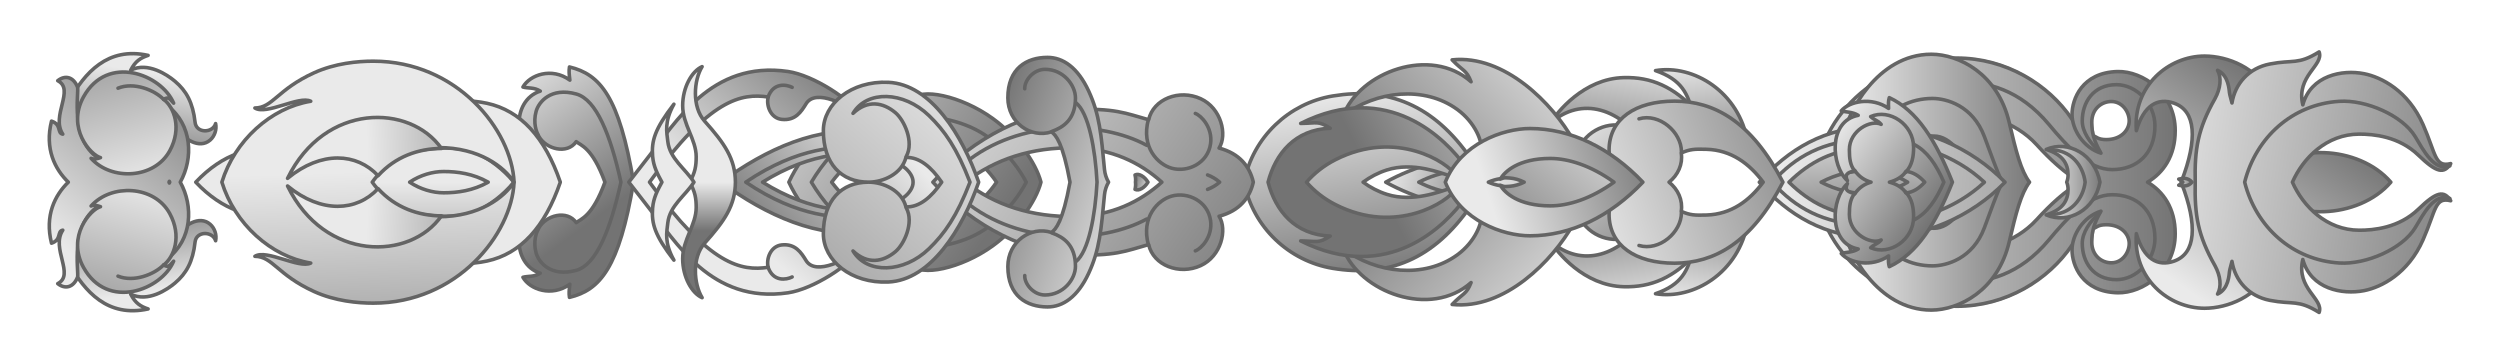 <?xml version="1.0" encoding="utf-8"?>

<!DOCTYPE svg PUBLIC "-//W3C//DTD SVG 1.1//EN" "http://www.w3.org/Graphics/SVG/1.1/DTD/svg11.dtd">
<svg version="1.1" id="Layer_1" xmlns="http://www.w3.org/2000/svg" xmlns:xlink="http://www.w3.org/1999/xlink" x="0px" y="0px"
	 viewBox="0 0 2665.096 388.389" enable-background="new 0 0 2665.096 388.389" xml:space="preserve">
<g id="layer1" transform="translate(0,-28.362)">
	<g id="g5811" transform="translate(1215.811,39.525)">
		<linearGradient id="SVGID_1_" gradientUnits="userSpaceOnUse" x1="713.003" y1="183.031" x2="1107.416" y2="183.031">
			<stop  offset="0" style="stop-color:#EAEAEA"/>
			<stop  offset="1" style="stop-color:#737373"/>
		</linearGradient>
		<path fill="url(#SVGID_1_)" d="M1074.079,183.031c15.72-9.126,28.175-26.032,28.175-54.864c0-41.243-34.564-62.646-59.68-62.646
			c-35.36,0-48.823,25.508-48.823,45.11c0,29.241,27.465,36.346,27.465,36.346s-5.843-15.889-5.843-32.06
			c0-14.897,11.14-17.645,19.556-17.645c8.331,0,18.083,9.502,18.083,18.546c0,14.451-10.065,21.404-22.742,21.404
			c-19.685,0-43.141-29.395-55.857-44.145c-9.184-10.653-46.511-43.09-98.028-43.09c-92.316,0-144.253,58.944-158.221,133.045
			c13.967,74.101,65.905,133.045,158.221,133.045c51.517,0,88.844-32.437,98.028-43.09c12.716-14.75,36.173-44.145,55.857-44.145
			c12.677,0,22.742,6.952,22.742,21.404c0,9.045-9.751,18.546-18.083,18.546c-8.416,0-19.556-2.748-19.556-17.645
			c0-16.171,5.843-32.06,5.843-32.06s-27.465,7.105-27.465,36.346c0,19.602,13.464,45.11,48.823,45.11
			c25.116,0,59.68-21.403,59.68-62.646C1102.254,209.063,1089.8,192.157,1074.079,183.031z M722.522,183.031
			c18.865-9.063,62.473-14.524,78.031-23.532c10.11-13.732,28.811-49.306,81.065-48.405l0,0
			c28.83-0.901,55.684,13.514,78.207,36.037c13.486,13.486,27.51,27.202,43.727,35.9c-16.217,8.698-30.242,22.414-43.727,35.9
			c-22.523,22.523-49.378,36.938-78.207,36.037l0,0c-52.254,0.901-70.955-34.672-81.065-48.405
			C784.995,197.556,741.387,192.094,722.522,183.031z"/>
		<path fill="none" stroke="#646464" stroke-width="3.822" stroke-linecap="round" stroke-linejoin="round" d="M1016.112,232.454
			c3.153-1.351,4.922-4.054,13.514-4.054c14.865,0,23.424,9.009,24.325,18.469c0.901,9.46-6.307,22.137-19,22.137
			c-10.193,0-20.868-7.581-20.868-22.297c0-10.662,2.135-19.322,9.82-32.772c-18.893,5.92-30.842,25.391-30.842,41.317
			s10.467,44.807,48.68,45.681c26.631,0.609,61.312-22.835,61.312-62.934c0-27.172-12.753-45.052-29.507-54.97
			c16.754-9.917,29.507-27.798,29.507-54.97c0-40.099-34.68-63.544-61.312-62.934c-38.213,0.874-48.68,29.755-48.68,45.681
			s11.949,35.398,30.842,41.317c-7.684-13.45-9.82-22.11-9.82-32.772c0-14.716,10.675-22.297,20.868-22.297
			c12.694,0,19.901,12.677,19,22.137c-0.901,9.46-9.46,18.469-24.325,18.469c-8.592,0-10.361-2.703-13.514-4.054"/>
		<path fill="none" stroke="#646464" stroke-width="3.822" stroke-linecap="round" stroke-linejoin="round" d="M721.354,183.031
			c23.767-9.966,40.458-12.128,79.887-23.746c20.721-34.686,51.353-48.65,77.48-48.65c19.82,0,53.155,6.757,76.579,32.433
			c14.296,15.671,30.308,30.661,46.876,39.963c-16.568,9.303-32.58,24.292-46.876,39.963
			c-23.424,25.676-56.758,32.433-76.579,32.433c-26.127,0-56.758-13.964-77.48-48.65
			C761.812,195.159,745.121,192.998,721.354,183.031z"/>
		<path id="path5817" fill="none" stroke="#646464" stroke-width="3.822" stroke-linecap="round" stroke-linejoin="round" d="
			M993.138,116.04c-25.226-37.388-70.723-65.317-122.976-65.317c-66.297,0-142.394,44.546-152.1,132.308
			c9.706,87.762,85.803,132.308,152.1,132.308c52.254,0,97.75-27.929,122.976-65.317"/>
		<path id="path5819" fill="none" stroke="#646464" stroke-width="3.822" stroke-linecap="round" stroke-linejoin="round" d="
			M1022.418,150.276c-10.361-9.01-18.469-21.172-18.469-32.434c0-19.82,11.712-38.74,36.487-38.74
			c21.622,0,40.992,20.722,40.992,43.695c0,30.631-19.82,46.848-45.497,46.848s-48.407-25.21-67.383-47.981
			c-31.532-37.839-66.405-45.715-96.135-45.715c-47.299,0-105.859,29.28-130.634,99.102"/>
		<path id="path5819_1_" fill="none" stroke="#646464" stroke-width="3.822" stroke-linecap="round" stroke-linejoin="round" d="
			M1022.418,215.787c-10.361,9.01-18.469,21.172-18.469,32.434c0,19.82,11.712,38.74,36.487,38.74
			c21.622,0,40.992-20.722,40.992-43.695c0-30.631-19.82-46.848-45.497-46.848s-48.407,25.21-67.383,47.981
			c-31.532,37.839-66.405,45.715-96.135,45.715c-47.299,0-105.859-29.28-130.634-99.102"/>
	</g>
	<g id="g5821" transform="translate(1143.811,63.525)">
		<linearGradient id="SVGID_2_" gradientUnits="userSpaceOnUse" x1="825.914" y1="159.031" x2="1033.849" y2="159.031">
			<stop  offset="0" style="stop-color:#EAEAEA"/>
			<stop  offset="1" style="stop-color:#737373"/>
		</linearGradient>
		<path fill="url(#SVGID_2_)" stroke="#646464" stroke-width="3.822" stroke-linecap="round" stroke-linejoin="round" d="
			M961.227,159.031c-2.962-6.041-5.941-12.501-9.049-19.373c-8.61-19.041-25.863-36.346-44.782-27.337
			c-20.194-6.917-60.407-8.319-85.935-2.548l0,0c3.649-23.206,35.529-87.1,93.67-87.1c28.844,0,70.736,20.367,82.994,72.839
			c7.131,30.524,12.599,51.697,21.617,63.519c-9.018,11.822-14.486,32.995-21.617,63.519
			c-12.258,52.472-54.151,72.839-82.994,72.839c-58.14,0-90.021-63.894-93.67-87.1l0,0c25.527,5.771,65.741,4.369,85.935-2.548
			c18.919,9.01,36.172-8.296,44.782-27.337C955.286,171.533,958.264,165.073,961.227,159.031z"/>
		<linearGradient id="path5823_1_" gradientUnits="userSpaceOnUse" x1="1038.79" y1="159.031" x2="1098.917" y2="159.031">
			<stop  offset="0" style="stop-color:#EAEAEA"/>
			<stop  offset="1" style="stop-color:#737373"/>
		</linearGradient>
		
			<path id="path5823" fill="url(#path5823_1_)" stroke="#646464" stroke-width="3.822" stroke-linecap="round" stroke-linejoin="round" d="
			M1059.37,159.031c0.952-2.305,1.465-4.886,1.465-7.661c0-12.037-5.711-21.756-23.333-27.228
			c23.633-10.259,51.827,5.247,57.335,34.889c-5.508,29.642-33.703,45.148-57.335,34.889c17.623-5.471,23.333-15.191,23.333-27.228
			C1060.836,163.917,1060.323,161.337,1059.37,159.031z"/>
		<path fill="none" stroke="#646464" stroke-width="3.822" stroke-linecap="round" stroke-linejoin="round" d="M862.104,215.141
			c7.008,22.934,31.853,33.127,54.149,33.127c14.652,0,42.994-7.368,55.423-40.771c6.851-18.411,12.622-34.808,18.789-48.465
			c-6.167-13.657-11.939-30.054-18.789-48.465c-12.429-33.403-40.771-40.771-55.423-40.771c-22.297,0-47.142,10.193-54.149,33.127"
			/>
		<path id="path5825" fill="none" stroke="#646464" stroke-width="3.822" stroke-linecap="round" stroke-linejoin="round" d="
			M1041.116,124.581c22.674-0.581,35.798,16.842,37.918,34.45c-2.12,17.608-15.244,35.032-37.918,34.45"/>
	</g>
	<g id="g5827" transform="translate(1143.811,37.525)">
		
			<linearGradient id="SVGID_3_" gradientUnits="userSpaceOnUse" x1="-1887.232" y1="649.707" x2="-1809.917" y2="704.142" gradientTransform="matrix(0.041 2 2 -0.041 -1847.075 3875.391)">
			<stop  offset="0" style="stop-color:#EAEAEA"/>
			<stop  offset="1" style="stop-color:#737373"/>
		</linearGradient>
		<path fill="url(#SVGID_3_)" stroke="#646464" stroke-width="3.822" stroke-linecap="round" stroke-linejoin="round" d="
			M-468.428,185.031c-15.349-91.371-35.741-114.987-68.315-122.818c-0.64,4.377-0.408,7.055,0.428,14.051
			c-19.448-14.079-42.69-5.576-50.021,7.361c5.277,1.506,12.087,0.137,18.471,4.356c-31.676,10.097-28.339,61.681-0.991,65.359
			c-5.145-10.004-4.863-14.569-0.564-17.221c7.538,13.693,30.174,19.803,39.883,5.717c4.717,3.997,17.056,5.986,30.633,43.195
			c-13.578,37.209-25.917,39.198-30.633,43.195c-9.708-14.086-32.344-7.976-39.883,5.717c-4.299-2.652-4.582-7.218,0.564-17.221
			c-27.349,3.678-30.686,55.262,0.991,65.359c-6.384,4.219-13.194,2.851-18.471,4.356c7.331,12.937,30.573,21.439,50.021,7.361
			c-0.835,6.996-1.067,9.675-0.428,14.051C-504.169,300.018-483.777,276.403-468.428,185.031z"/>
		<path fill="none" stroke="#646464" stroke-width="3.822" stroke-linecap="round" stroke-linejoin="round" d="M-569.948,235.236
			c-1.914,2.99-5.762,12.846-2.345,25.261c2.741,9.959,15.634,26.006,42.797,18.53c21.505-5.919,36.575-43.944,47.636-93.995
			c-11.061-50.052-26.131-88.077-47.636-93.995c-27.163-7.476-40.057,8.571-42.797,18.53c-3.417,12.415,0.431,22.271,2.345,25.261"
			/>
	</g>
	<g id="g5833" transform="translate(969.155,138.641)">
		<linearGradient id="SVGID_4_" gradientUnits="userSpaceOnUse" x1="-182.747" y1="-51.232" x2="85.353" y2="137.528">
			<stop  offset="0" style="stop-color:#EAEAEA"/>
			<stop  offset="1" style="stop-color:#737373"/>
		</linearGradient>
		<path fill="url(#SVGID_4_)" stroke="#646464" stroke-width="3.822" stroke-linecap="round" stroke-linejoin="round" d="
			M-82.565,83.915c20.749-27.271,49.263-47.138,84.392-47.138c47.271,0,76.083,24.402,91.395,47.138
			c-15.312,22.736-44.124,47.138-91.395,47.138C-33.302,131.053-61.816,111.186-82.565,83.915z M140.552,83.915
			c-5.589-21.169-25.525-49.192-51.54-67.972C55.16-8.494,11.015-17.279,3.629-3.764C-8.145-22.684-74.169,4.108-114.392,60.201
			c-5.431,7.574-9.998,15.548-13.804,23.714c3.806,8.166,8.373,16.14,13.804,23.714c40.224,56.093,106.248,82.885,118.021,63.965
			c7.386,13.514,51.531,4.73,85.384-19.708C115.027,133.107,134.963,105.084,140.552,83.915z"/>
		<path id="path5837" fill="none" stroke="#646464" stroke-width="3.822" stroke-linecap="round" stroke-linejoin="round" d="
			M124.868,83.915c-6.838-13.192-18.249-28.524-34.723-43.107c-23.457-20.765-57.619-27.61-88.436-27.61
			c-42.639,0-81.357,29.464-105.904,70.717c24.547,41.253,63.264,70.717,105.904,70.717c30.816,0,64.979-6.845,88.436-27.61
			C106.62,112.439,118.03,97.107,124.868,83.915z"/>
	</g>
	<g id="g5851" transform="translate(1485.947,-366.268)">
		
			<linearGradient id="SVGID_5_" gradientUnits="userSpaceOnUse" x1="-2707.898" y1="1525.18" x2="-2612.269" y2="1592.509" gradientTransform="matrix(-1.224647e-16 -2 2 -1.224647e-16 -2224.394 -4725.828)">
			<stop  offset="0" style="stop-color:#EAEAEA"/>
			<stop  offset="1" style="stop-color:#737373"/>
		</linearGradient>
		<path fill="url(#SVGID_5_)" stroke="#646464" stroke-width="3.822" stroke-linecap="round" stroke-linejoin="round" d="
			M1062.774,588.824c-34.459-40.095-110.117-42.093-136.065-5.072c18.977-30.772,17.056-65.767,5.876-89.984
			c-12.26-26.556-43.582-39.367-68.367-39.367c-38.183,0-76.479,31.758-72.718,79.518c7.837-27.11,22.693-35.391,40.112-29.313
			c23.468,8.188,25.23,38.362,8.147,82.932c-0.165,0.43-0.327,0.859-0.487,1.287c0.16,0.427,0.322,0.856,0.487,1.286
			c17.083,44.57,15.321,74.744-8.147,82.932c-17.42,6.077-32.276-2.203-40.112-29.313c-3.761,47.76,34.535,79.518,72.718,79.518
			c24.785,0,56.108-12.811,68.367-39.367c11.18-24.217,13.101-59.212-5.876-89.984
			C952.657,630.918,1028.315,628.919,1062.774,588.824z"/>
		<linearGradient id="SVGID_6_" gradientUnits="userSpaceOnUse" x1="795.469" y1="560.876" x2="1188.417" y2="618.419">
			<stop  offset="0" style="stop-color:#EAEAEA"/>
			<stop  offset="1" style="stop-color:#737373"/>
		</linearGradient>
		<path fill="url(#SVGID_6_)" stroke="#646464" stroke-width="3.822" stroke-linecap="round" stroke-linejoin="round" d="
			M854.243,588.824c-0.757-35.362,2.821-56.789,21.118-89.141c5.875-10.812,7.097-22.177,2.707-30.13
			c11.924,5.435,12.229,20.858,12.714,24.08c0.485,3.223,1.467,5.713,2.641,10.767c3.304-20.47,17.732-37.123,40.343-41.541
			c25.03-4.89,29.855,1.214,52.555-12.906c5.334,14.415-24.807,25.471-17.381,56.449c8.559-31.532,42.161-37.73,65.204-33.221
			c18.418,3.604,47.044,18.093,62.97,54.281c13.906,31.597,12.37,45.835,29.487,41.555c-7.207,11.262-14.958,9.847-34.439-8.953
			c-20.96-20.227-48.005-22.467-62.973-22.467c-34.956,0-60.096,25.621-71.33,51.227c11.234,25.606,36.373,51.227,71.33,51.227
			c14.968,0,42.013-2.24,62.973-22.467c19.481-18.8,27.232-20.215,34.439-8.953c-17.118-4.28-15.581,9.957-29.487,41.555
			c-15.926,36.188-44.552,50.677-62.97,54.281c-23.044,4.509-56.646-1.689-65.204-33.221c-7.426,30.978,22.715,42.034,17.381,56.449
			c-22.7-14.121-27.526-8.016-52.555-12.906c-22.611-4.418-37.039-21.072-40.343-41.541c-1.174,5.054-2.156,7.545-2.641,10.767
			c-0.485,3.223-0.79,18.645-12.714,24.08c4.39-7.953,3.168-19.318-2.707-30.13C857.064,645.614,853.486,624.186,854.243,588.824z"
			/>
		<linearGradient id="path5855_1_" gradientUnits="userSpaceOnUse" x1="833.276" y1="587.536" x2="853.899" y2="590.556">
			<stop  offset="0" style="stop-color:#EAEAEA"/>
			<stop  offset="1" style="stop-color:#737373"/>
		</linearGradient>
		
			<path id="path5855" fill="url(#path5855_1_)" stroke="#646464" stroke-width="3.822" stroke-linecap="round" stroke-linejoin="round" d="
			M841.036,588.824c-1.373-1.313-2.824-2.402-4.365-3.247c5.182-1.282,10.085-1.526,14.162,3.247
			c-4.077,4.773-8.98,4.528-14.162,3.247C838.212,591.226,839.663,590.137,841.036,588.824z"/>
		<path fill="none" stroke="#646464" stroke-width="3.822" stroke-linecap="round" stroke-linejoin="round" d="M1125.688,606.2
			c-16.563-6.37-28.191,16.724-36.949,31.215c-13.514,22.361-52.196,39.429-80.905,37.586
			c-50.176-3.221-88.861-38.56-100.882-86.178c12.021-47.618,50.706-82.956,100.882-86.178c28.71-1.843,67.392,15.225,80.905,37.586
			c8.758,14.491,20.386,37.586,36.949,31.216"/>
	</g>
	<g id="g5867" transform="matrix(1.217,0,0,1.217,1214.766,-103.089)">
		<linearGradient id="SVGID_7_" gradientUnits="userSpaceOnUse" x1="562.198" y1="260.425" x2="926.514" y2="292.4">
			<stop  offset="0" style="stop-color:#EAEAEA"/>
			<stop  offset="1" style="stop-color:#737373"/>
		</linearGradient>
		<path fill="url(#SVGID_7_)" stroke="#646464" stroke-width="3.141" stroke-linecap="round" stroke-linejoin="round" d="
			M569.932,267.626c16.542-16.151,36.784-25.734,62.986-25.734c30.99,0,55.555,10.114,73.773,25.734
			c-18.218,15.62-42.783,25.734-73.773,25.734C606.716,293.36,586.475,283.777,569.932,267.626z M758.157,267.626
			c-29.663-30.36-71.327-48.558-114.262-48.558c-43.428,0-76.049,20.089-100.967,48.558c24.918,28.469,57.539,48.558,100.967,48.558
			C686.829,316.184,728.493,297.985,758.157,267.626z"/>
		<path id="path5871" fill="none" stroke="#646464" stroke-width="3.141" stroke-linecap="round" stroke-linejoin="round" d="
			M554.344,267.626c19.986-22.661,45.292-36.22,80.385-37.364c44.271,0.461,80.517,14.188,105.353,37.364
			c-24.836,23.175-61.082,36.903-105.353,37.364C599.636,303.846,574.331,290.287,554.344,267.626z"/>
		
			<linearGradient id="SVGID_8_" gradientUnits="userSpaceOnUse" x1="-1559.247" y1="1071.519" x2="-1515.123" y2="1073.389" gradientTransform="matrix(1.490144e-16 2.434 2.434 -1.490144e-16 -1973.205 4005.539)">
			<stop  offset="0" style="stop-color:#EAEAEA"/>
			<stop  offset="1" style="stop-color:#737373"/>
		</linearGradient>
		<path fill="url(#SVGID_8_)" stroke="#646464" stroke-width="3.141" stroke-linecap="round" stroke-linejoin="round" d="
			M704.773,267.626c-15.479-17.563-38.208-29.37-68.86-29.37c-27.057,0-49.039,11.633-67.017,29.37
			c17.978,17.738,39.96,29.37,67.017,29.37C666.565,296.996,689.294,285.188,704.773,267.626z"/>
	</g>
	<path id="path5878" fill="none" stroke="#646464" stroke-width="3.822" stroke-linecap="round" stroke-linejoin="round" d="
		M2033.617,222.556c-12.284-7.5-26.982-12.153-43.628-12.153c-15.74,0-32.104,3.527-48.567,12.153
		c16.463,8.626,32.827,12.153,48.567,12.153C2006.635,234.71,2021.333,230.056,2033.617,222.556z"/>
	
		<linearGradient id="path5887_2_" gradientUnits="userSpaceOnUse" x1="-565.931" y1="1190.82" x2="-442.412" y2="1182.403" gradientTransform="matrix(0.258 0.966 0.966 -0.258 799.624 946.018)">
		<stop  offset="0" style="stop-color:#EAEAEA"/>
		<stop  offset="1" style="stop-color:#737373"/>
	</linearGradient>
	
		<path id="path5887" fill="url(#path5887_2_)" stroke="#646464" stroke-width="3.822" stroke-linecap="square" stroke-linejoin="round" d="
		M1863.147,180.245c-9.019-54.064-57.929-83.422-98.308-76.605c28.232,9.698,34.315,24.789,39.81,45.422
		C1821.21,149.71,1844.555,161.431,1863.147,180.245z"/>
	
		<linearGradient id="path5887_3_" gradientUnits="userSpaceOnUse" x1="247.797" y1="973.726" x2="371.316" y2="965.309" gradientTransform="matrix(0.258 -0.966 0.966 0.258 799.624 341.284)">
		<stop  offset="0" style="stop-color:#EAEAEA"/>
		<stop  offset="1" style="stop-color:#737373"/>
	</linearGradient>
	
		<path id="path5887_1_" fill="url(#path5887_3_)" stroke="#646464" stroke-width="3.822" stroke-linecap="square" stroke-linejoin="round" d="
		M1863.147,264.868c-9.019,54.064-57.929,83.422-98.308,76.605c28.232-9.698,34.315-24.789,39.81-45.422
		C1821.21,295.402,1844.555,283.682,1863.147,264.868z"/>
	
		<linearGradient id="SVGID_9_" gradientUnits="userSpaceOnUse" x1="-375.313" y1="962.011" x2="-151.909" y2="1075.059" gradientTransform="matrix(0.198 0.745 0.742 -0.199 1025.53 634.274)">
		<stop  offset="0" style="stop-color:#EAEAEA"/>
		<stop  offset="1" style="stop-color:#737373"/>
	</linearGradient>
	<path fill="url(#SVGID_9_)" stroke="#646464" stroke-width="3.822" stroke-linecap="square" stroke-linejoin="round" d="
		M1703.048,222.556c5.002-12.399,15.432-21.913,26.26-24.934c17.611-4.913,5.228-33.769,5.228-33.769v0
		c-18.065-7.237-44.737,2.892-52.882,26.343c-3.848,11.081-2.868,22.555,0.301,32.36c-3.169,9.805-4.15,21.278-0.301,32.36
		c8.145,23.451,34.817,33.58,52.882,26.343l0,0c0,0,12.383-28.856-5.228-33.769C1718.479,244.469,1708.05,234.956,1703.048,222.556z
		"/>
	<g id="g5891" transform="translate(1382.813,52.01)">
		
			<linearGradient id="path5893_2_" gradientUnits="userSpaceOnUse" x1="-2059.242" y1="1053.245" x2="-1994.188" y2="1045.528" gradientTransform="matrix(1.224647e-16 2 1.453 -8.896699e-17 -1175.178 4147.455)">
			<stop  offset="0" style="stop-color:#EAEAEA"/>
			<stop  offset="1" style="stop-color:#737373"/>
		</linearGradient>
		
			<path id="path5893" fill="url(#path5893_2_)" stroke="#646464" stroke-width="3.822" stroke-linecap="round" stroke-linejoin="round" d="
			M427.501,96.668c-26.379-28.667-50.439-38.223-79.133-37.586c-43.089,0.957-71.739,37.586-78.219,48.416
			c32.396-28.667,75.436-17.2,104.592,28.667C403.899,182.033,427.501,96.668,427.501,96.668z"/>
		
			<linearGradient id="path5893_3_" gradientUnits="userSpaceOnUse" x1="-1638.147" y1="1053.245" x2="-1573.093" y2="1045.528" gradientTransform="matrix(1.224647e-16 -2 1.453 8.896699e-17 -1175.178 -2964.174)">
			<stop  offset="0" style="stop-color:#EAEAEA"/>
			<stop  offset="1" style="stop-color:#737373"/>
		</linearGradient>
		
			<path id="path5893_1_" fill="url(#path5893_3_)" stroke="#646464" stroke-width="3.822" stroke-linecap="round" stroke-linejoin="round" d="
			M427.501,244.424c-26.379,28.667-50.439,38.223-79.133,37.586c-43.089-0.957-71.739-37.586-78.219-48.416
			c32.396,28.667,75.436,17.2,104.592-28.667C403.899,159.059,427.501,244.424,427.501,244.424z"/>
		<linearGradient id="SVGID_10_" gradientUnits="userSpaceOnUse" x1="299.462" y1="205.778" x2="595.763" y2="104.159">
			<stop  offset="0" style="stop-color:#EAEAEA"/>
			<stop  offset="1" style="stop-color:#737373"/>
		</linearGradient>
		<path fill="url(#SVGID_10_)" stroke="#646464" stroke-width="3.822" stroke-linecap="round" stroke-linejoin="round" d="
			M496.815,170.546c-14.776-19.845-34.13-34.215-60.235-35.03c-12.615-0.393-17.793-0.224-27.14,3.941
			c1.913,11.941-3.478,23.534-12.982,31.089c9.504,7.555,14.895,19.148,12.982,31.089c9.347,4.166,14.526,4.334,27.14,3.941
			C462.685,204.761,482.039,190.391,496.815,170.546z M348.201,170.546c-9.803-8.327-15.678-21.479-15.678-34.13
			c0-33.444,28.369-52.253,69.822-52.253c41.95,0,81.934,21.415,115.523,86.383c-33.589,64.968-73.572,86.383-115.523,86.383
			c-41.452,0-69.822-18.81-69.822-52.253C332.524,192.025,338.398,178.873,348.201,170.546z"/>
		<path id="path5897" fill="none" stroke="#646464" stroke-width="3.822" stroke-linecap="round" stroke-linejoin="round" d="
			M409.664,138.076c0-21.023-23.571-41.408-45.231-35.038"/>
		<path id="path5897_1_" fill="none" stroke="#646464" stroke-width="3.822" stroke-linecap="round" stroke-linejoin="round" d="
			M409.664,203.016c0,21.023-23.571,41.408-45.231,35.038"/>
	</g>
	
		<linearGradient id="SVGID_11_" gradientUnits="userSpaceOnUse" x1="-505.773" y1="1242.028" x2="-332.014" y2="1097.245" gradientTransform="matrix(6.123234e-17 1 1 -6.123234e-17 483.517 641.054)">
		<stop  offset="0" style="stop-color:#EAEAEA"/>
		<stop  offset="1" style="stop-color:#737373"/>
	</linearGradient>
	<path fill="url(#SVGID_11_)" stroke="#646464" stroke-width="3.822" stroke-linecap="round" stroke-linejoin="round" d="
		M1735.453,222.556c-23.563-21.574-47.812-31.987-69.595-31.987c-55.857,0-80.182,10.811-92.795,28.83
		c3.837,0.839,7.578,1.918,11.18,3.157c-3.603,1.239-7.344,2.318-11.18,3.157c12.613,18.018,36.938,28.83,92.795,28.83
		C1687.641,254.543,1711.891,244.13,1735.453,222.556z"/>
	<g id="g5907" transform="translate(1143.811,43.525)">
		
			<linearGradient id="SVGID_12_" gradientUnits="userSpaceOnUse" x1="-1585.929" y1="954.559" x2="-1557.612" y2="1072.995" gradientTransform="matrix(6.123234e-17 1 1 -6.123234e-17 -616.768 1741.339)">
			<stop  offset="0" style="stop-color:#EAEAEA"/>
			<stop  offset="1" style="stop-color:#737373"/>
		</linearGradient>
		<path fill="url(#SVGID_12_)" stroke="#646464" stroke-width="3.822" stroke-linecap="round" stroke-linejoin="round" d="
			M333.426,179.031c31.03-17.181,69.492-28.152,112.779-31.048c-20.265,5.014-29.367,24.143-32.041,31.048
			c2.674,6.905,11.776,26.035,32.041,31.048C402.918,207.184,364.456,196.212,333.426,179.031z"/>
		<path fill="none" stroke="#646464" stroke-width="3.822" stroke-linecap="round" stroke-linejoin="round" d="M404.027,190.297
			c-11.562-1.395-23.609-5.349-35.36-11.265c11.751-5.916,23.798-9.87,35.36-11.265"/>
	</g>
	
		<linearGradient id="SVGID_13_" gradientUnits="userSpaceOnUse" x1="-626.47" y1="911.703" x2="-439.74" y2="911.703" gradientTransform="matrix(0.187 1.124 1.124 -0.187 525.224 998.555)">
		<stop  offset="0" style="stop-color:#EAEAEA"/>
		<stop  offset="1" style="stop-color:#737373"/>
	</linearGradient>
	<path fill="url(#SVGID_13_)" stroke="#646464" stroke-width="3.822" stroke-linecap="round" stroke-linejoin="round" d="
		M1453.128,222.556c7.525-5.536,16.015-10.049,25.41-13.023c27.761-8.785,56.711,3.049,67.681,6.426
		c16.712-18.396,6.416-11.477,21.945-18.226c-39.824-57.904-88.769-76.818-147.507-67.038c-46.379,7.722-85.157,43.761-94.405,91.86
		c9.249,48.1,48.026,84.138,94.405,91.86c58.738,9.78,107.682-9.134,147.507-67.038c-15.529-6.749-5.232,0.17-21.945-18.226
		c-10.97,3.377-39.921,15.212-67.681,6.426C1469.144,232.606,1460.653,228.093,1453.128,222.556z"/>
	
		<linearGradient id="path5915_2_" gradientUnits="userSpaceOnUse" x1="-616.127" y1="1064.765" x2="-484.323" y2="811.605" gradientTransform="matrix(0.268 0.963 0.963 -0.268 809.894 930.913)">
		<stop  offset="0" style="stop-color:#EAEAEA"/>
		<stop  offset="1" style="stop-color:#737373"/>
	</linearGradient>
	
		<path id="path5915" fill="url(#path5915_2_)" stroke="#646464" stroke-width="3.822" stroke-linecap="round" stroke-linejoin="round" d="
		M1677.363,178.182c-21.993-39.3-73.498-91.832-129.331-86.006c11.757,12.336,15.164,10.454,20.185,23.358
		c-43.169-38.46-118.535-10.479-136.426,36.115c35.577-26.735,86.725-32.007,121.573-6.718
		c19.526,14.17,27.603,35.335,25.438,44.354"/>
	
		<linearGradient id="path5915_3_" gradientUnits="userSpaceOnUse" x1="195.22" y1="838.938" x2="327.025" y2="585.778" gradientTransform="matrix(0.268 -0.963 0.963 0.268 809.894 356.389)">
		<stop  offset="0" style="stop-color:#EAEAEA"/>
		<stop  offset="1" style="stop-color:#737373"/>
	</linearGradient>
	
		<path id="path5915_1_" fill="url(#path5915_3_)" stroke="#646464" stroke-width="3.822" stroke-linecap="round" stroke-linejoin="round" d="
		M1677.363,266.931c-21.993,39.3-73.498,91.832-129.331,86.006c11.757-12.336,15.164-10.454,20.185-23.358
		c-43.169,38.46-118.535,10.479-136.426-36.115c35.577,26.735,86.725,32.007,121.573,6.718
		c19.526-14.17,27.603-35.335,25.438-44.354"/>
	
		<linearGradient id="SVGID_14_" gradientUnits="userSpaceOnUse" x1="-542.831" y1="1200.33" x2="-427.275" y2="978.379" gradientTransform="matrix(6.123234e-17 1 1 -6.123234e-17 483.871 643.175)">
		<stop  offset="0" style="stop-color:#EAEAEA"/>
		<stop  offset="1" style="stop-color:#737373"/>
	</linearGradient>
	<path fill="url(#SVGID_14_)" stroke="#646464" stroke-width="3.822" stroke-linecap="round" stroke-linejoin="round" d="
		M1392.757,222.556c8.296-9.462,18.522-17.638,30.753-23.878c65.398-33.367,120.724,3.604,127.931,16.217
		c7.207,12.613,10.811-9.009,10.811-9.009c-20.721-28.83-82.223-92.779-175.681-45.947c17.521-0.153,18.646-3.15,31.499,5.173
		c-37.799,1.324-58.387,27.202-66.272,57.445c7.885,30.243,28.473,56.121,66.272,57.445c-12.853,8.323-13.977,5.326-31.499,5.173
		c93.458,46.832,154.959-17.118,175.681-45.947c0,0-3.604-21.622-10.811-9.009c-7.207,12.613-62.533,49.583-127.931,16.217
		C1411.279,240.195,1401.053,232.018,1392.757,222.556z"/>
	<linearGradient id="SVGID_15_" gradientUnits="userSpaceOnUse" x1="1586.953" y1="237.954" x2="1766.612" y2="179.876">
		<stop  offset="0" style="stop-color:#EAEAEA"/>
		<stop  offset="1" style="stop-color:#737373"/>
	</linearGradient>
	<path fill="url(#SVGID_15_)" stroke="#646464" stroke-width="3.822" stroke-linecap="round" stroke-linejoin="round" d="
		M1720.583,222.556c-24.608-17.772-48.764-25.275-67.934-25.275c-34.159,0-48.735,14.223-53.262,21.987
		c4.363-1.226,2.251-1.736,10.332-1.095c4.79,0.38,10.032,1.845,15.104,4.382c-5.071,2.538-10.313,4.003-15.104,4.382
		c-8.081,0.641-5.969,0.131-10.332-1.095c4.527,7.764,19.103,21.987,53.262,21.987
		C1671.818,247.831,1695.974,240.329,1720.583,222.556z M1540.73,222.556c16.27-40.975,61.365-57.179,90.28-57.179
		c43.431,0,85.484,20.489,120.369,57.179c-34.885,36.69-76.938,57.179-120.369,57.179
		C1602.096,279.735,1557.001,263.532,1540.73,222.556z"/>
	<g id="g5927" transform="matrix(0.99,0.144,-0.144,0.99,1245.416,154.087)">
		<linearGradient id="SVGID_16_" gradientUnits="userSpaceOnUse" x1="-299.782" y1="54.638" x2="-419.01" y2="202.657">
			<stop  offset="0" style="stop-color:#EAEAEA"/>
			<stop  offset="1" style="stop-color:#737373"/>
		</linearGradient>
		<path fill="url(#SVGID_16_)" stroke="#646464" stroke-width="3.822" stroke-linecap="round" stroke-linejoin="round" d="
			M-461.726,136.305c42.365-41.741,94.103-75.367,150.706-75.367c38.21,0,70.191,11.289,97.854,39.237
			c-18.561,34.667-46.005,54.594-82.633,65.472C-350.06,181.762-409.23,164.258-461.726,136.305z M-317.45,115.333
			c0.316-12.823,12.466-24.01,19.751-25.038c-25.256-10.631-73.855,0.333-120.278,39.65c55.696,24.473,105.405,21.147,126.589,3.766
			C-298.664,134.801-313.496,127.535-317.45,115.333z"/>
		<path fill="none" stroke="#646464" stroke-width="3.822" stroke-linecap="round" stroke-linejoin="round" d="M-286.205,87.592
			c-12.826-6.001-24.707-8.163-35.558-8.163c-18.761,0-63.887,7.223-113.906,53.088c61.007,29.727,106.322,23.803,124.307,18.461
			c10.402-3.089,21.176-8.544,31.763-17.949"/>
		
			<linearGradient id="SVGID_17_" gradientUnits="userSpaceOnUse" x1="-1502.167" y1="404.701" x2="-1659.324" y2="543.276" gradientTransform="matrix(0.144 0.99 0.99 -0.144 -634.143 1719.568)">
			<stop  offset="0" style="stop-color:#EAEAEA"/>
			<stop  offset="1" style="stop-color:#737373"/>
		</linearGradient>
		<path fill="url(#SVGID_17_)" stroke="#646464" stroke-width="3.822" stroke-linecap="round" stroke-linejoin="round" d="
			M-537.17,147.272c50.914-97.6,83.401-107.986,112.081-107.986c-1.006,9.057,5.622,21.92,17.613,21.526
			c14.721-0.484,19.44-11.049,23.379-20.192c7.894-18.326,44.732-4.716,59.772,4.784c-13.092-16.288-56.923-36.041-83.81-36.041
			c-82.814,0-110.55,71.312-134.615,112.464c-3.479,5.949-9.008,16.127-16.247,28.617c10.495,9.912,18.693,18.095,23.722,22.807
			c34.785,32.598,81.676,93.062,161.063,69.484c25.774-7.655,62.167-39.07,70.08-58.411c-11.713,13.389-43.151,36.923-55.936,21.603
			c-6.379-7.643-13.91-16.427-28.16-12.7c-11.607,3.036-14.299,17.254-10.755,25.65
			C-426.476,227.044-460.576,226.337-537.17,147.272z"/>
		<path fill="none" stroke="#646464" stroke-width="3.822" stroke-linecap="round" stroke-linejoin="round" d="M-298.7,90.716
			c19.738-7.71,38.282,5.483,39.44,16.159c1.93,10.564-12.09,28.491-33.207,26.719"/>
		<path id="path5937" fill="none" stroke="#646464" stroke-width="3.822" stroke-linecap="round" stroke-linejoin="round" d="
			M-425.179,39.393c3.153-16.216,17.118-16.216,23.874-13.964"/>
		<path id="path5937_1_" fill="none" stroke="#646464" stroke-width="3.822" stroke-linecap="round" stroke-linejoin="round" d="
			M-399.1,218.802c7.64,14.648,21.026,10.672,26.862,6.589"/>
	</g>
	<g id="g5941" transform="translate(1474.811,-21.475)">
		<linearGradient id="SVGID_18_" gradientUnits="userSpaceOnUse" x1="-492.325" y1="94.108" x2="-110.507" y2="362.932">
			<stop  offset="0" style="stop-color:#EAEAEA"/>
			<stop  offset="1" style="stop-color:#737373"/>
		</linearGradient>
		<path fill="url(#SVGID_18_)" stroke="#646464" stroke-width="3.822" stroke-linecap="round" stroke-linejoin="round" d="
			M-445.784,244.031c31.837-24.613,71.056-37.314,116.209-36.585c39.902,0.644,70.431,15.91,93.35,36.585
			c-22.92,20.676-53.448,35.942-93.35,36.585C-374.728,281.345-413.947,268.644-445.784,244.031z M-138.728,244.031
			c-3.885-16.664-14.366-30.431-36.506-36.367c9.066-14.215,2.283-42.545-19.599-52.593c-22.84-10.488-50.556,0.349-55.46,22.417
			c-24.461-6.827-35.999-12.722-82.282-10.739c-44.615,1.911-102.958,27.639-147.76,77.282
			c44.802,49.642,103.145,75.37,147.76,77.282c46.283,1.983,57.822-3.913,82.282-10.739c4.904,22.069,32.621,32.906,55.46,22.417
			c21.882-10.048,28.664-38.378,19.599-52.593C-153.094,274.463-142.613,260.696-138.728,244.031z"/>
		<path id="path5947" fill="none" stroke="#646464" stroke-width="3.822" stroke-linecap="round" stroke-linejoin="round" d="
			M-250.543,177.097c-8.108,29.731,10.166,48.032,24.885,52.099c17.041,4.709,38.445-5.299,41.365-26.127
			c2.384-17.008-9.91-30.027-16.249-32.279"/>
		<path id="path5947_1_" fill="none" stroke="#646464" stroke-width="3.822" stroke-linecap="round" stroke-linejoin="round" d="
			M-250.543,310.965c-8.108-29.731,10.166-48.032,24.885-52.099c17.041-4.709,38.445,5.299,41.365,26.127
			c2.384,17.008-9.91,30.027-16.249,32.279"/>
		<path fill="none" stroke="#646464" stroke-width="3.822" stroke-linecap="round" stroke-linejoin="round" d="M-252.377,204.73
			c-48.482-26.378-135.653-28.734-194.118,19.215c-7.977,6.542-15.319,13.24-22.088,20.086c6.769,6.847,14.111,13.544,22.088,20.086
			c58.464,47.949,145.635,45.593,194.118,19.215"/>
		<path fill="none" stroke="#646464" stroke-width="3.822" stroke-linecap="round" stroke-linejoin="round" d="M-187.489,236.337
			c4.842,1.832,9.147,4.417,12.864,7.694c-3.717,3.277-8.022,5.862-12.864,7.694"/>
	</g>
	<g id="g5953" transform="matrix(0,1,-1,0,861.393,2164.732)">
		
			<linearGradient id="SVGID_19_" gradientUnits="userSpaceOnUse" x1="-1744.227" y1="1518.817" x2="-1677.186" y2="1518.817" gradientTransform="matrix(0 -2 -2 0 1029.72 -2963.086)">
			<stop  offset="0" style="stop-color:#EAEAEA"/>
			<stop  offset="1" style="stop-color:#737373"/>
		</linearGradient>
		<path fill="url(#SVGID_19_)" stroke="#646464" stroke-width="3.822" stroke-linecap="round" stroke-linejoin="round" d="
			M-1942.176,398.041c-31.14,10.804-67.061,29.995-67.061,29.995l0,0c-4.056,77.415,20.482,132.206,36.57,180.007
			c4.962,14.743,15.493,30.551,30.49,44.652c14.997-14.101,25.528-29.908,30.49-44.652c16.089-47.801,40.626-102.592,36.57-180.007
			l0,0C-1875.115,428.036-1911.036,408.845-1942.176,398.041z"/>
		<linearGradient id="SVGID_20_" gradientUnits="userSpaceOnUse" x1="-1942.176" y1="452.199" x2="-1796.945" y2="452.199">
			<stop  offset="0" style="stop-color:#EAEAEA"/>
			<stop  offset="1" style="stop-color:#737373"/>
		</linearGradient>
		<path fill="url(#SVGID_20_)" stroke="#646464" stroke-width="3.822" stroke-linecap="round" stroke-linejoin="round" d="
			M-1942.176,310.634c-23.795,19.469-36.844,43.929-36.417,76.464c0.568,43.337,15.925,67.962,36.417,80.675
			c20.493-12.713,35.849-37.338,36.417-80.675C-1905.332,354.563-1918.381,330.103-1942.176,310.634z"/>
		<linearGradient id="path5961_1_" gradientUnits="userSpaceOnUse" x1="-1942.176" y1="128.081" x2="-1890.202" y2="128.081">
			<stop  offset="0" style="stop-color:#EAEAEA"/>
			<stop  offset="1" style="stop-color:#737373"/>
		</linearGradient>
		
			<path id="path5961" fill="url(#path5961_1_)" stroke="#646464" stroke-width="3.822" stroke-linecap="round" stroke-linejoin="round" d="
			M-1942.176,77.419c-24.911,0.142-41.475,11.708-65.053,32.836c-15.27,13.684-43.594,11.594-58.102,2.667
			c4.683,10.853,22.032,20.732,41.619,20.732c20.132,0,35.931-14.427,54.482-14.427c9.8,0,16.768,1.086,27.052,6.975
			c10.285-5.889,17.252-6.975,27.052-6.975c18.551,0,34.351,14.427,54.482,14.427c19.587,0,36.936-9.879,41.619-20.732
			c-14.508,8.926-42.831,11.016-58.102-2.667C-1900.701,89.128-1917.265,77.562-1942.176,77.419z"/>
		<path id="path5963" fill="none" stroke="#646464" stroke-width="3.822" stroke-linecap="round" stroke-linejoin="round" d="
			M-1942.176,424.682c-7.644-11.456-11.338-24.717-11.338-36.213c0-14.598,2.211-31.424,11.338-47.503
			c9.127,16.079,11.338,32.905,11.338,47.503C-1930.838,399.965-1934.532,413.225-1942.176,424.682z"/>
		<linearGradient id="path5966_1_" gradientUnits="userSpaceOnUse" x1="-1871.793" y1="215.341" x2="-1715.608" y2="367.288">
			<stop  offset="0" style="stop-color:#EAEAEA"/>
			<stop  offset="1" style="stop-color:#737373"/>
		</linearGradient>
		
			<path id="path5966" fill="url(#path5966_1_)" stroke="#646464" stroke-width="3.822" stroke-linecap="round" stroke-linejoin="round" d="
			M-1942.176,121.614c-14.402,9.188-25.028,25.798-43.309,27.873c-10.134,1.151-21.101,3.914-39.8-6.492
			c26.486,20.435,39.009,23.975,55.364,22.701c11.125-0.867,19.411-5.425,27.745-9.928c8.334,4.503,16.62,9.062,27.745,9.928
			c16.354,1.274,28.878-2.265,55.364-22.701c-18.699,10.407-29.665,7.643-39.799,6.492
			C-1917.148,147.411-1927.774,130.801-1942.176,121.614z"/>
		<linearGradient id="SVGID_21_" gradientUnits="userSpaceOnUse" x1="-1829.76" y1="484.723" x2="-1580.484" y2="727.234">
			<stop  offset="0" style="stop-color:#EAEAEA"/>
			<stop  offset="1" style="stop-color:#737373"/>
		</linearGradient>
		<path fill="url(#SVGID_21_)" stroke="#646464" stroke-width="3.822" stroke-linecap="round" stroke-linejoin="round" d="
			M-1942.176,264.08c-47.895,16.38-76.313,42.373-84.076,78.115c-15.181,69.892,40.917,134.27,84.076,124.385
			c43.159,9.884,99.257-54.494,84.076-124.385C-1865.863,306.453-1894.281,280.459-1942.176,264.08z M-1942.176,466.148
			c-52.451-22.352-57.645-104.442,0-152.686C-1884.531,361.707-1889.725,443.797-1942.176,466.148z"/>
		<linearGradient id="SVGID_22_" gradientUnits="userSpaceOnUse" x1="-1947.921" y1="642.77" x2="-1650.925" y2="633.24">
			<stop  offset="0" style="stop-color:#EAEAEA"/>
			<stop  offset="1" style="stop-color:#737373"/>
		</linearGradient>
		<path fill="url(#SVGID_22_)" stroke="#646464" stroke-width="3.822" stroke-linecap="round" stroke-linejoin="round" d="
			M-1942.176,313.375c-55.646,2.458-128.97,60.944-128.97,150.108c0,16.552,2.163,40.649,12.406,63.149
			c17.851,39.215,37.338,44.008,37.513,63.026c7.905-12.36-13.486-47.038-7.207-59.526c6.977,42.57,41.989,81.083,86.259,94.749
			c44.27-13.666,79.281-52.179,86.258-94.749c6.279,12.488-15.112,47.166-7.207,59.526c0.175-19.018,19.662-23.811,37.513-63.026
			c10.242-22.5,12.406-46.598,12.406-63.149C-1813.206,374.319-1886.53,315.834-1942.176,313.375z M-1942.176,464.567
			c-18.951-13.469-36.872-37.532-36.872-70.542c0-43.72,20.826-70.433,36.872-80.431c16.046,9.998,36.872,36.711,36.872,80.431
			C-1905.304,427.034-1923.225,451.098-1942.176,464.567z"/>
		
			<linearGradient id="path5974_2_" gradientUnits="userSpaceOnUse" x1="-1717.043" y1="1517.171" x2="-1622.567" y2="1521.225" gradientTransform="matrix(0 -2 -2 0 1029.72 -2963.086)">
			<stop  offset="0" style="stop-color:#EAEAEA"/>
			<stop  offset="1" style="stop-color:#737373"/>
		</linearGradient>
		
			<path id="path5974" fill="url(#path5974_2_)" stroke="#646464" stroke-width="3.822" stroke-linecap="round" stroke-linejoin="round" d="
			M-1978.111,390.792c-47.749,33.334-49.223,124.418,31.86,164.059c-29.73-36.037-27.137-73.966-2.812-96.49
			C-1969.292,439.967-1977.995,415.508-1978.111,390.792z"/>
		
			<linearGradient id="path5974_3_" gradientUnits="userSpaceOnUse" x1="-1717.043" y1="1096.076" x2="-1622.567" y2="1100.13" gradientTransform="matrix(0 -2 2 0 -4071.882 -2963.086)">
			<stop  offset="0" style="stop-color:#EAEAEA"/>
			<stop  offset="1" style="stop-color:#737373"/>
		</linearGradient>
		
			<path id="path5974_1_" fill="url(#path5974_3_)" stroke="#646464" stroke-width="3.822" stroke-linecap="round" stroke-linejoin="round" d="
			M-1906.241,390.792c47.749,33.334,49.223,124.418-31.86,164.059c29.73-36.037,27.137-73.966,2.812-96.49
			C-1915.059,439.967-1906.357,415.508-1906.241,390.792z"/>
	</g>
	
		<linearGradient id="path5980_2_" gradientUnits="userSpaceOnUse" x1="-1876.498" y1="943.528" x2="-1944.141" y2="900.278" gradientTransform="matrix(0.85 -0.954 -0.954 -0.85 2654.098 -882.815)">
		<stop  offset="0" style="stop-color:#EAEAEA"/>
		<stop  offset="1" style="stop-color:#737373"/>
	</linearGradient>
	
		<path id="path5980" fill="url(#path5980_2_)" stroke="#646464" stroke-width="3.822" stroke-linecap="round" stroke-linejoin="round" d="
		M73.568,135.828c16.788-29.798,41.041-57.891,84.308-48.429c-7.793,2.615-13.538,5.969-18.519,15.72
		c18.25-9.104,39.087,5.097,47.073,11.808c12.317,10.351,19.216,22.918,21.521,43.85c1.312,11.919,18.874,11.728,21.903,1.337
		c1.336,6.212-0.969,13.394-5.888,17.614c-11.424,9.803-28-0.588-37.744-14.534c-5.441-7.787-13.837-15.056-25.328-14.396"/>
	
		<linearGradient id="path5980_3_" gradientUnits="userSpaceOnUse" x1="-2368.756" y1="504.904" x2="-2436.399" y2="461.654" gradientTransform="matrix(0.85 0.954 -0.954 0.85 2654.098 2170.117)">
		<stop  offset="0" style="stop-color:#EAEAEA"/>
		<stop  offset="1" style="stop-color:#737373"/>
	</linearGradient>
	
		<path id="path5980_1_" fill="url(#path5980_3_)" stroke="#646464" stroke-width="3.822" stroke-linecap="round" stroke-linejoin="round" d="
		M73.568,309.285c16.788,29.798,41.041,57.891,84.308,48.429c-7.793-2.615-13.538-5.969-18.519-15.72
		c18.25,9.104,39.087-5.097,47.073-11.808c12.317-10.351,19.216-22.918,21.521-43.85c1.312-11.919,18.874-11.728,21.903-1.337
		c1.336-6.212-0.969-13.394-5.888-17.614c-11.424-9.803-28,0.588-37.744,14.534c-5.441,7.787-13.837,15.056-25.328,14.396"/>
	<linearGradient id="SVGID_23_" gradientUnits="userSpaceOnUse" x1="58.123" y1="285.899" x2="212.756" y2="97.391">
		<stop  offset="0" style="stop-color:#EAEAEA"/>
		<stop  offset="1" style="stop-color:#737373"/>
	</linearGradient>
	<path fill="url(#SVGID_23_)" stroke="#646464" stroke-width="3.822" stroke-linecap="round" stroke-linejoin="round" d="
		M180.955,222.556c-0.089-0.353-0.226-0.664-0.419-0.923c-0.088,0.241-0.209,0.551-0.365,0.923c0.157,0.372,0.278,0.683,0.365,0.923
		C180.729,223.22,180.866,222.91,180.955,222.556z M72.813,222.556c-14.332-13.935-25.285-35.564-17.888-65.072
		c10.982,3.659,5.666,12.759,12,13.889c-12.944-19.534,13.191-47.507-5.378-56.986c7.844-6.244,16.76-4.243,21.105,6.875
		c1.885,4.824-9.625,58.594,25.6,77.759c22.983,12.505,56.224,8.262,67.933-13.258c9.551-17.554,9.945-29.513,2.212-44.743l0,0
		c26.702,20.242,27.843,56.202,13.764,81.536c14.08,25.334,12.938,61.293-13.764,81.536h0c7.733-15.23,7.338-27.189-2.212-44.743
		c-11.709-21.52-44.95-25.763-67.933-13.258c-35.225,19.165-23.715,72.936-25.6,77.759c-4.345,11.118-13.261,13.118-21.105,6.875
		c18.569-9.479-7.566-37.452,5.378-56.986c-6.334,1.13-1.018,10.23-12,13.889C47.528,258.12,58.481,236.491,72.813,222.556z"/>
	
		<linearGradient id="path5994_2_" gradientUnits="userSpaceOnUse" x1="-627.334" y1="1442.56" x2="-503.228" y2="1316.881" gradientTransform="matrix(-1.122 -0.611 -0.61 1.122 331.705 -1777.876)">
		<stop  offset="0" style="stop-color:#EAEAEA"/>
		<stop  offset="1" style="stop-color:#737373"/>
	</linearGradient>
	
		<path id="path5994" fill="url(#path5994_2_)" stroke="#646464" stroke-width="3.822" stroke-linecap="round" stroke-linejoin="round" d="
		M97.104,197.157c21.59,24.004,67.399,22.188,83.879-8.101c13.137-24.144,4.651-46.153-6.511-54.845
		c4.852-2.6,5.779-1.402,10.621,4.114c-12.837-30.631-70.483-52.998-96.055-6.694c-18.336,33.205,7.77,62.166,18.08,64.771
		C104.221,197.39,99.964,198.713,97.104,197.157z"/>
	
		<linearGradient id="path5994_3_" gradientUnits="userSpaceOnUse" x1="-942.374" y1="2021.747" x2="-818.268" y2="1896.068" gradientTransform="matrix(-1.122 0.611 -0.61 -1.122 331.705 3065.178)">
		<stop  offset="0" style="stop-color:#EAEAEA"/>
		<stop  offset="1" style="stop-color:#737373"/>
	</linearGradient>
	
		<path id="path5994_1_" fill="url(#path5994_3_)" stroke="#646464" stroke-width="3.822" stroke-linecap="round" stroke-linejoin="round" d="
		M97.104,247.956c21.59-24.004,67.399-22.188,83.879,8.101c13.137,24.144,4.651,46.153-6.511,54.845
		c4.852,2.6,5.779,1.402,10.621-4.114c-12.837,30.631-70.483,52.998-96.055,6.694c-18.336-33.205,7.77-62.166,18.08-64.771
		C104.221,247.723,99.964,246.4,97.104,247.956z"/>
	<path id="path5996" fill="none" stroke="#646464" stroke-width="3.822" stroke-linecap="round" stroke-linejoin="round" d="
		M174.558,134.493c-9.818-10.254-31.92-19.005-48.768-12.124"/>
	<path id="path5996_1_" fill="none" stroke="#646464" stroke-width="3.822" stroke-linecap="round" stroke-linejoin="round" d="
		M174.558,310.62c-9.818,10.254-31.92,19.005-48.768,12.124"/>
	<g id="g6012" transform="translate(1092.227,201.736)">
		
			<linearGradient id="SVGID_24_" gradientUnits="userSpaceOnUse" x1="-1863.821" y1="749.948" x2="-1754.708" y2="655.318" gradientTransform="matrix(2.113140e-16 3.451 3.454 -2.115166e-16 -2638.956 6335.361)">
			<stop  offset="0" style="stop-color:#EAEAEA"/>
			<stop  offset="1" style="stop-color:#737373"/>
		</linearGradient>
		<path fill="url(#SVGID_24_)" stroke="#646464" stroke-width="3.822" stroke-linecap="round" stroke-linejoin="round" d="
			M-88.344,20.821c-11.152-16.199-23.78-26.83-38.126-26.382c-4.401,17.588-24.317,26.382-39.721,26.382
			c-29.409,0-48.302-19.786-48.302-54.962c0-28.58,29.609-53.256,69.24-51.476c45.414,2.04,78.989,56.565,96.342,106.438
			c-17.352,49.873-50.927,104.398-96.342,106.438c-39.632,1.78-69.24-22.896-69.24-51.476c0-35.176,18.894-54.962,48.302-54.962
			c15.404,0,35.32,8.794,39.721,26.382C-112.124,47.651-99.496,37.019-88.344,20.821z"/>
		<path fill="none" stroke="#646464" stroke-width="3.822" stroke-linecap="round" stroke-linejoin="round" d="M-126.1-6.675
			c8.558-15.545-2.334-38.864-11.67-46.637c-13.108-10.913-29.565-13.991-45.125,0.777c14.782-24.873,53.999-23.718,80.914,2.332
			c16.839,16.297,29.755,34.622,43.794,71.023c-14.039,36.4-26.955,54.726-43.794,71.023c-26.916,26.05-66.132,27.205-80.914,2.332
			c15.56,14.768,32.017,11.691,45.125,0.777c9.336-7.773,20.229-31.091,11.67-46.637"/>
	</g>
	<g id="g6018" transform="translate(1141.689,44.232)">
		<linearGradient id="SVGID_25_" gradientUnits="userSpaceOnUse" x1="80.707" y1="213.871" x2="-99.37" y2="154.191">
			<stop  offset="0" style="stop-color:#EAEAEA"/>
			<stop  offset="1" style="stop-color:#737373"/>
		</linearGradient>
		<path fill="url(#SVGID_25_)" stroke="#646464" stroke-width="3.822" stroke-linecap="round" stroke-linejoin="round" d="
			M-1.031,178.324c-7.676-42.124-15.179-50.488-19.861-53.608l0,0c-21.95,7.162-46.384-9.81-46.384-36.32
			c0-31.512,20.162-43.071,42.272-43.071c16.326,0,32.151,10.611,43.863,35.837s13.364,46.398,16.867,83.645
			c0.441,4.692,1.982,9.472,4.34,13.517c-2.359,4.045-3.899,8.825-4.34,13.517c-3.503,37.246-5.155,58.419-16.867,83.645
			s-27.537,35.837-43.863,35.837c-22.11,0-42.272-11.559-42.272-43.071c0-26.509,24.434-43.482,46.384-36.32l0,0
			C-16.21,228.812-8.707,220.449-1.031,178.324z"/>
		<linearGradient id="path6020_1_" gradientUnits="userSpaceOnUse" x1="84.862" y1="182.949" x2="65.59" y2="176.562">
			<stop  offset="0" style="stop-color:#EAEAEA"/>
			<stop  offset="1" style="stop-color:#737373"/>
		</linearGradient>
		
			<path id="path6020" fill="url(#path6020_1_)" stroke="#646464" stroke-width="3.822" stroke-linecap="round" stroke-linejoin="round" d="
			M68.771,178.324c0.365-2.481,0.124-5.138-0.47-7.661c3.948-2.126,10.148,1.638,13.769,7.661
			c-3.621,6.023-9.821,9.787-13.769,7.661C68.894,183.462,69.135,180.805,68.771,178.324z"/>
		<path id="path6022" fill="none" stroke="#646464" stroke-width="3.822" stroke-linecap="round" stroke-linejoin="round" d="
			M-20.44,124.265c12.613-4.505,25.226-13.063,25.226-35.587c0-13.964-13.063-30.631-32.433-30.631
			c-12.613,0-22.073,12.162-21.622,20.721"/>
		<path id="path6022_1_" fill="none" stroke="#646464" stroke-width="3.822" stroke-linecap="round" stroke-linejoin="round" d="
			M-20.44,232.383c12.613,4.505,25.226,13.063,25.226,35.587c0,13.964-13.063,30.631-32.433,30.631
			c-12.613,0-22.073-12.162-21.622-20.721"/>
		<path fill="none" stroke="#646464" stroke-width="3.822" stroke-linecap="round" stroke-linejoin="round" d="M5.236,263.015
			c13.487-10.625,20.67-49.059,22.559-84.69c-1.889-35.631-9.072-74.065-22.559-84.69"/>
	</g>
	<path fill="none" stroke="#646464" stroke-width="3.822" stroke-linecap="round" stroke-linejoin="round" d="M1598.948,218.912
		c-4.402,0.695-8.529,1.928-12.292,3.644c3.763,1.717,7.89,2.949,12.292,3.644"/>
	<linearGradient id="SVGID_26_" gradientUnits="userSpaceOnUse" x1="1942.991" y1="183.157" x2="2059.885" y2="265.457">
		<stop  offset="0" style="stop-color:#EAEAEA"/>
		<stop  offset="1" style="stop-color:#737373"/>
	</linearGradient>
	<path fill="url(#SVGID_26_)" stroke="#646464" stroke-width="3.822" stroke-linecap="round" stroke-linejoin="round" d="
		M2081.356,222.556c-17.823-44.598-37.694-76.285-67.3-90.097c-1,3.518-0.991,5.712-0.737,11.46
		c-18.216-12.766-42.082-7.42-50.458,2.608c5.14,1.569,12.035,0.928,18.047,4.792c-32.403,6.073-28.888,53.995-11.493,69.664
		c-4.3-8.486,3.368-8.995,7.871-10.862c4.417,6.644,10.618,10.59,17.313,12.434c-6.695,1.844-12.896,5.79-17.313,12.434
		c-4.503-1.867-12.171-2.376-7.871-10.862c-17.395,15.669-20.91,63.591,11.493,69.664c-6.013,3.864-12.907,3.223-18.047,4.792
		c8.377,10.029,32.243,15.375,50.458,2.608c-0.254,5.748-0.263,7.942,0.737,11.46
		C2043.662,298.842,2063.534,267.155,2081.356,222.556z M2014.197,222.556c7.69-1.98,14.306-6.138,17.651-11.46
		c7.218,0.554,13.826,4.626,19.996,11.46c-6.17,6.833-12.778,10.906-19.996,11.46
		C2028.503,228.694,2021.887,224.537,2014.197,222.556z"/>
	<path id="path6064" fill="none" stroke="#646464" stroke-width="3.822" stroke-linecap="square" stroke-linejoin="round" d="
		M2032.034,211.359c6.425-7.004,7.954-16.389,7.954-25.852c0-24.647-25.746-41.666-45.804-32.857
		c4.718,4.305,7.381,3.822,11.203,8.282c-10.593-5.451-33.886,6.341-33.886,27.046c0,9.397,0.914,16.209,5.11,21.788"/>
	<path id="path6064_1_" fill="none" stroke="#646464" stroke-width="3.822" stroke-linecap="square" stroke-linejoin="round" d="
		M2032.034,233.754c6.425,7.004,7.954,16.389,7.954,25.852c0,24.647-25.746,41.666-45.804,32.857
		c4.718-4.305,7.381-3.822,11.203-8.282c-10.593,5.451-33.886-6.341-33.886-27.046c0-9.397,0.914-16.209,5.11-21.788"/>
	<path fill="none" stroke="#646464" stroke-width="3.822" stroke-linecap="square" stroke-linejoin="round" d="M2040.644,182.461
		c13.663,7.016,23.391,21.146,31.603,40.095c-8.212,18.949-17.94,33.079-31.603,40.095"/>
</g>
</svg>

